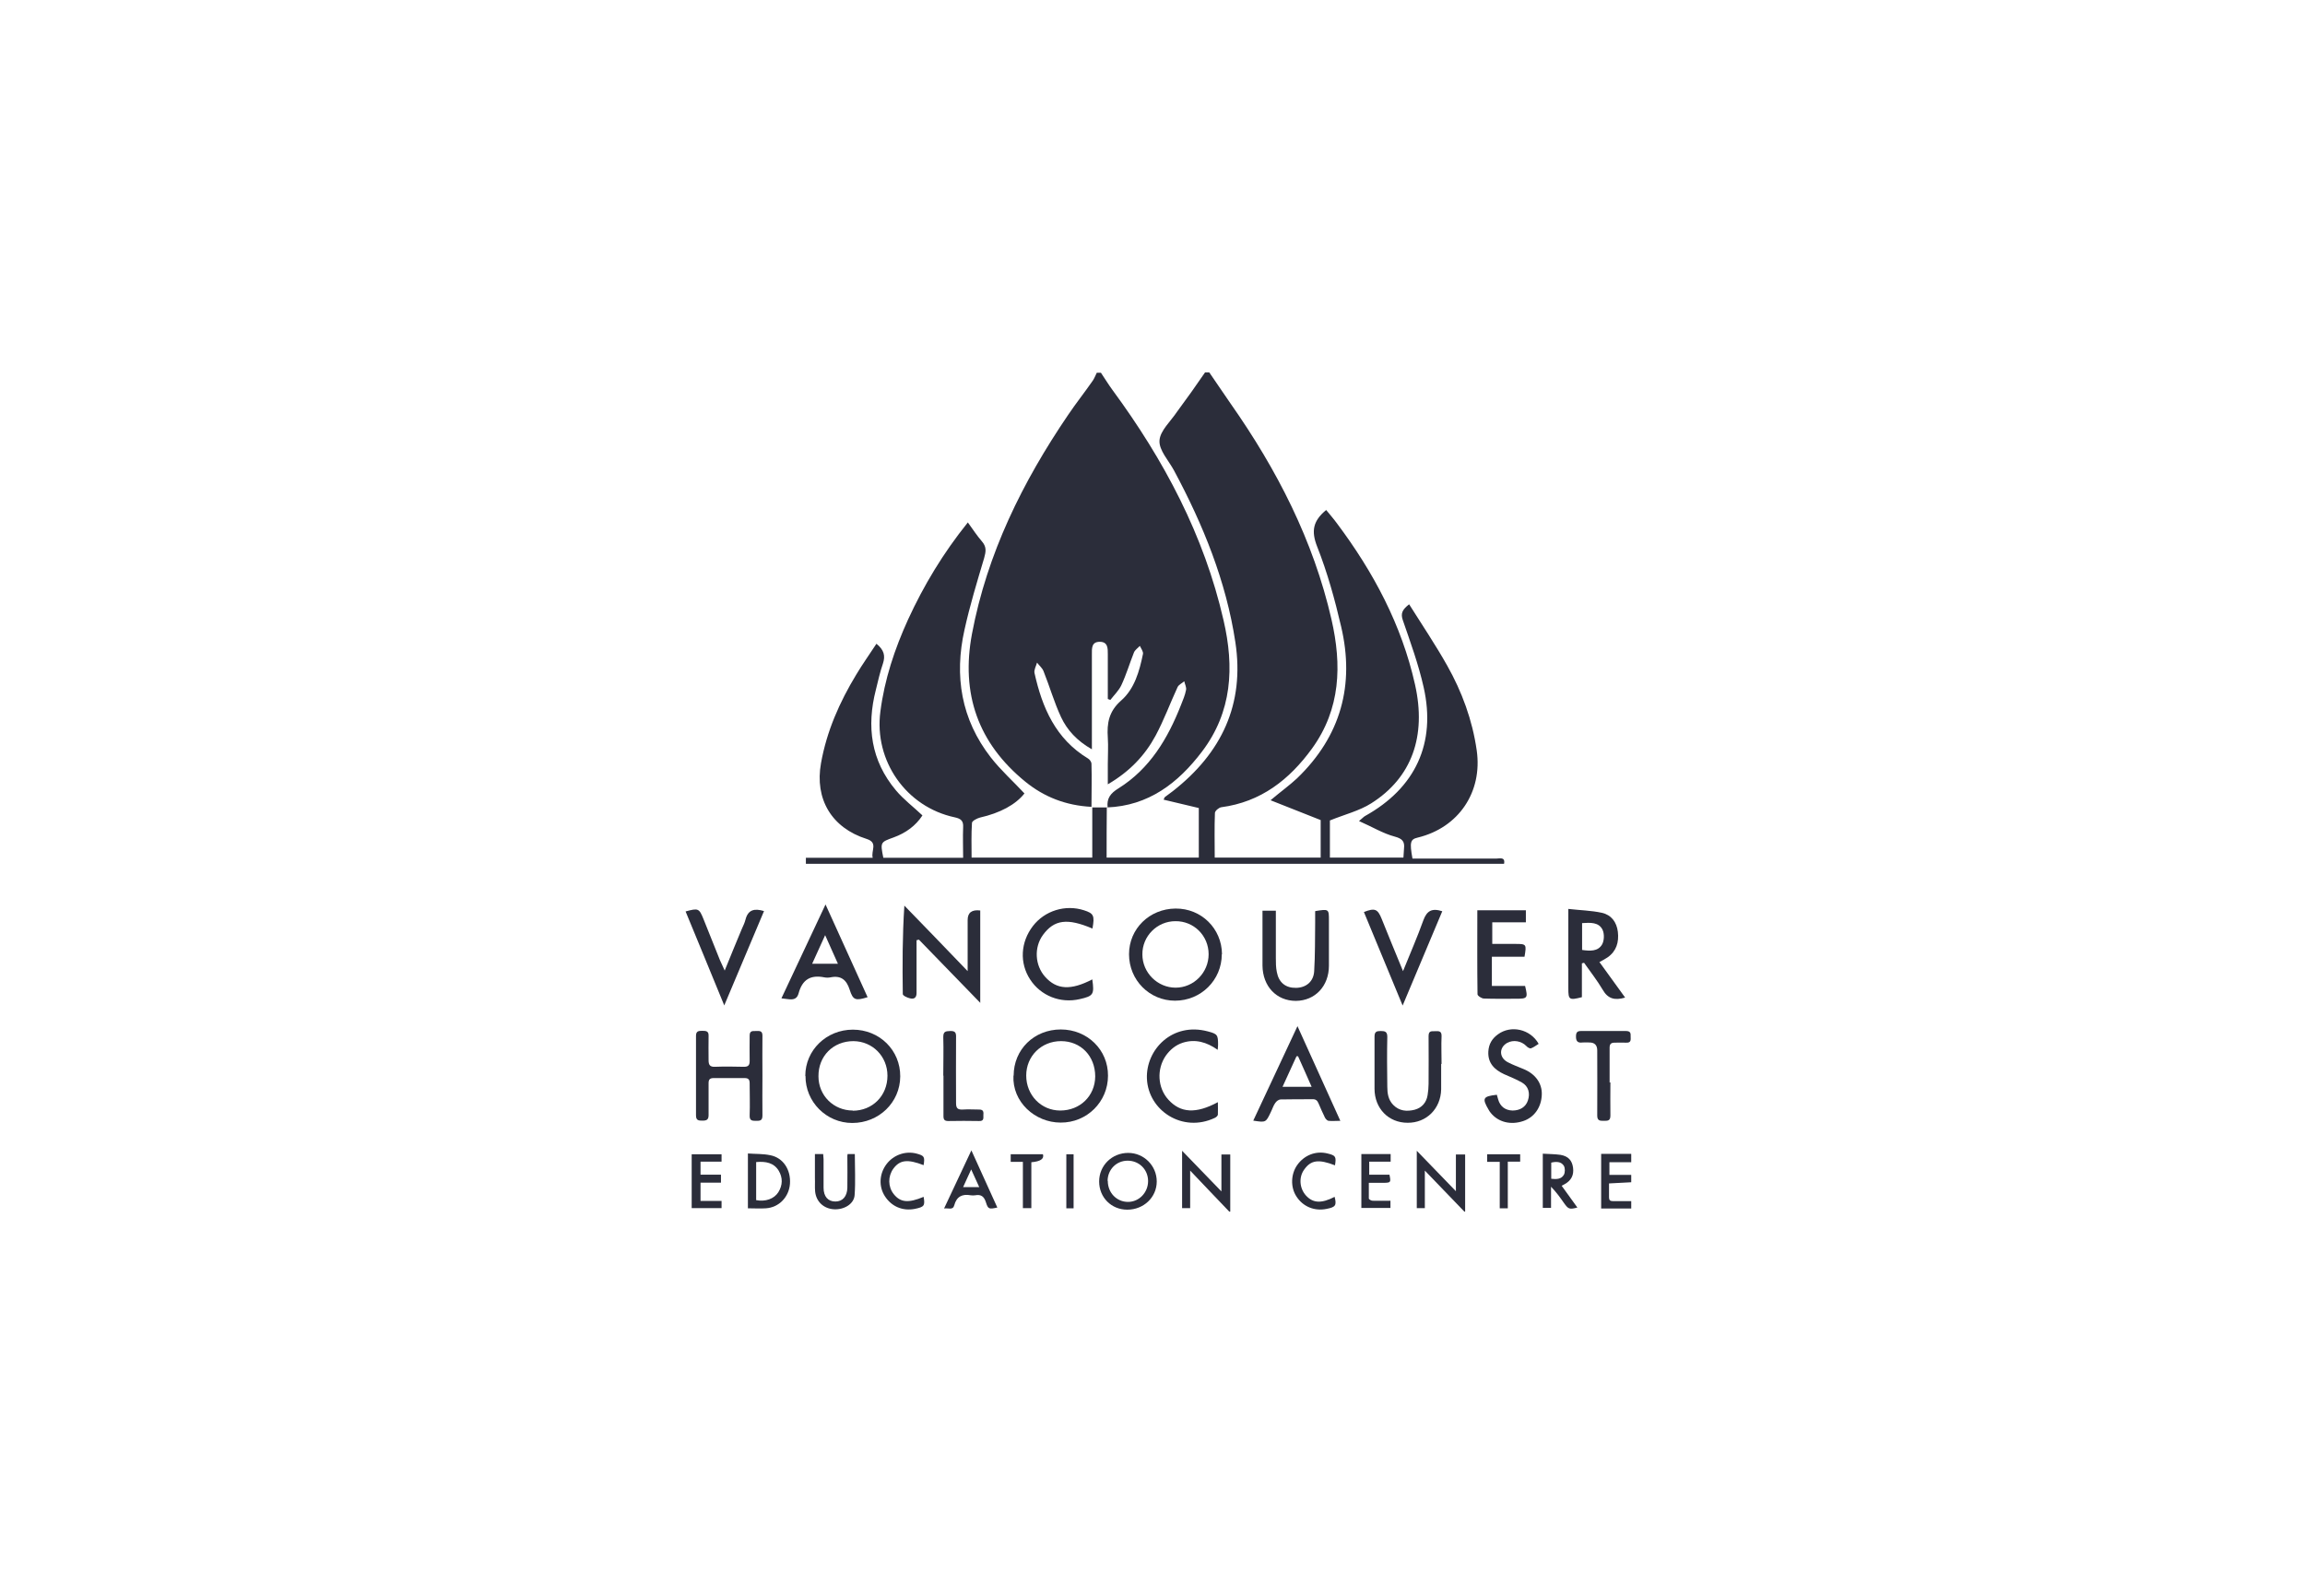 <svg xmlns="http://www.w3.org/2000/svg" width="195" height="135" viewBox="0 0 195 135" fill="none"><g clip-path="url(#clip0_4131_10288)"><path d="M102.299 31.5C102.897 32.388 103.512 33.26 104.111 34.148C108.035 39.74 111.112 45.726 112.642 52.404C113.523 56.252 113.423 59.969 110.995 63.324C109.083 65.956 106.672 67.847 103.313 68.291C103.113 68.324 102.797 68.587 102.781 68.768C102.731 70.001 102.764 71.251 102.764 72.551H111.727V69.376C110.33 68.817 109 68.291 107.487 67.699C108.385 66.942 109.1 66.433 109.732 65.841C113.44 62.272 114.62 57.93 113.456 52.996C112.924 50.71 112.292 48.424 111.428 46.236C110.912 44.92 111.078 44.065 112.193 43.144C112.492 43.523 112.824 43.884 113.107 44.279C116.2 48.407 118.578 52.864 119.709 57.913C120.69 62.272 119.443 65.791 116 67.962C114.986 68.603 113.756 68.9 112.508 69.409V72.551H118.728C118.744 72.288 118.761 72.041 118.777 71.794C118.844 71.202 118.661 70.955 117.996 70.775C116.998 70.511 116.1 69.952 114.97 69.459C115.285 69.196 115.369 69.097 115.485 69.031C119.742 66.663 121.505 62.88 120.44 58.144C120.008 56.219 119.326 54.344 118.678 52.469C118.478 51.894 118.628 51.581 119.21 51.121C120.307 52.864 121.438 54.542 122.419 56.285C123.683 58.522 124.564 60.923 124.93 63.489C125.429 67.008 123.4 70.018 119.941 70.857C119.31 71.005 119.243 71.235 119.492 72.633C120.257 72.633 121.056 72.633 121.854 72.633C123.433 72.633 125.013 72.633 126.593 72.633C126.876 72.633 127.358 72.469 127.241 73.077C107.553 73.077 87.865 73.077 68.177 73.077V72.567H73.831C73.664 71.975 74.313 71.284 73.315 70.972C70.355 70.034 68.908 67.6 69.457 64.558C69.939 61.86 71.02 59.41 72.434 57.075C72.966 56.186 73.564 55.348 74.146 54.459C74.795 54.986 74.911 55.479 74.695 56.137C74.446 56.861 74.279 57.617 74.097 58.357C73.298 61.466 73.681 64.344 75.793 66.86C76.441 67.633 77.273 68.258 78.037 68.982C77.472 69.853 76.641 70.462 75.61 70.84C74.479 71.251 74.462 71.235 74.728 72.567H81.48C81.48 71.679 81.446 70.824 81.48 69.985C81.513 69.442 81.297 69.261 80.781 69.146C76.657 68.275 73.93 64.36 74.479 60.199C74.828 57.469 75.693 54.887 76.824 52.404C78.154 49.509 79.8 46.779 81.879 44.197C82.311 44.789 82.66 45.332 83.076 45.809C83.475 46.269 83.409 46.664 83.259 47.206C82.66 49.213 82.045 51.236 81.596 53.275C80.715 57.19 81.313 60.857 83.824 64.081C84.672 65.166 85.72 66.104 86.668 67.123C85.919 68.077 84.589 68.784 82.91 69.163C82.66 69.228 82.245 69.442 82.228 69.607C82.161 70.577 82.195 71.564 82.195 72.551H92.405V68.308H93.635V68.275C93.618 69.689 93.618 71.087 93.618 72.551H101.417V68.357C100.386 68.11 99.422 67.88 98.441 67.65C98.507 67.485 98.524 67.452 98.54 67.436C98.773 67.271 99.006 67.091 99.222 66.926C103.346 63.703 105.308 59.574 104.51 54.328C103.729 49.164 101.783 44.394 99.322 39.806C98.873 38.967 98.042 38.095 98.091 37.273C98.141 36.434 99.039 35.645 99.572 34.839C100.403 33.72 101.184 32.618 101.949 31.5C102.066 31.5 102.182 31.5 102.299 31.5Z" fill="#2B2D3A"></path><path d="M93.702 68.291C93.619 67.535 93.951 67.107 94.617 66.696C97.277 65.035 98.79 62.486 99.904 59.657C100.071 59.229 100.254 58.818 100.337 58.374C100.387 58.144 100.237 57.881 100.187 57.634C100.004 57.798 99.722 57.914 99.622 58.127C98.99 59.492 98.474 60.907 97.759 62.239C96.861 63.9 95.581 65.265 93.719 66.351C93.719 65.676 93.719 65.15 93.719 64.624C93.719 63.884 93.768 63.144 93.719 62.404C93.635 61.186 93.802 60.183 94.849 59.262C95.98 58.275 96.396 56.779 96.695 55.315C96.728 55.118 96.529 54.855 96.429 54.641C96.263 54.822 96.013 54.986 95.93 55.2C95.564 56.121 95.282 57.075 94.866 57.963C94.65 58.423 94.251 58.802 93.935 59.213C93.868 59.18 93.785 59.163 93.719 59.131C93.719 57.864 93.719 56.598 93.719 55.348C93.719 54.855 93.735 54.295 93.037 54.295C92.322 54.295 92.372 54.871 92.372 55.364C92.372 57.683 92.372 60.019 92.372 62.338C92.372 62.634 92.372 62.93 92.372 63.39C91.108 62.667 90.276 61.762 89.761 60.66C89.179 59.41 88.796 58.062 88.281 56.779C88.181 56.516 87.915 56.302 87.732 56.055C87.649 56.351 87.466 56.664 87.516 56.927C88.165 59.854 89.295 62.502 92.039 64.163C92.189 64.246 92.338 64.459 92.338 64.624C92.372 65.808 92.338 66.992 92.338 68.258C90.16 68.143 88.331 67.42 86.751 66.137C82.727 62.864 81.28 58.67 82.228 53.621C83.509 46.828 86.502 40.776 90.36 35.102C91.025 34.115 91.773 33.178 92.455 32.191C92.588 31.994 92.671 31.764 92.787 31.533C92.904 31.533 93.02 31.533 93.137 31.533C93.469 32.027 93.768 32.52 94.118 32.997C98.474 38.918 101.867 45.283 103.513 52.486C104.427 56.433 104.244 60.216 101.684 63.588C99.672 66.236 97.177 68.176 93.635 68.308V68.341L93.702 68.291Z" fill="#2B2D3A"></path><path d="M123.883 102.5C122.802 101.382 121.721 100.264 120.54 99.03V102.204H119.858V97.353C120.973 98.504 122.02 99.589 123.167 100.773V97.665H123.949V102.5C123.949 102.5 123.883 102.5 123.866 102.5H123.883Z" fill="#2B2D3A"></path><path d="M103.995 102.5C102.914 101.382 101.85 100.247 100.686 99.03V102.204H100.004V97.353C101.118 98.504 102.182 99.606 103.33 100.79V97.665H104.078V102.5C104.078 102.5 104.011 102.5 103.995 102.5Z" fill="#2B2D3A"></path><path d="M138 102.237H135.456V97.615H138V98.322H136.154V99.391H138V100.016C137.385 100.049 136.77 100.082 136.121 100.115C136.121 100.543 136.121 100.921 136.121 101.299C136.121 101.53 136.221 101.612 136.437 101.612C136.953 101.612 137.485 101.612 138 101.612V102.237Z" fill="#2B2D3A"></path><path d="M85.753 91.004C85.753 88.784 87.483 87.09 89.744 87.09C91.989 87.09 93.751 88.817 93.735 91.004C93.735 93.208 91.956 94.984 89.727 94.968C87.549 94.968 85.62 93.208 85.737 90.988L85.753 91.004ZM92.654 91.07C92.654 89.343 91.44 88.077 89.761 88.077C88.098 88.077 86.817 89.343 86.817 90.988C86.817 92.649 88.081 93.948 89.694 93.948C91.374 93.948 92.637 92.715 92.654 91.07Z" fill="#2B2D3A"></path><path d="M68.127 91.021C68.127 88.833 69.923 87.106 72.151 87.106C74.412 87.106 76.175 88.85 76.159 91.07C76.142 93.274 74.346 95.001 72.101 95.001C69.906 95.001 68.127 93.208 68.144 91.021H68.127ZM72.134 93.965C73.814 93.965 75.078 92.698 75.078 91.004C75.078 89.36 73.814 88.093 72.201 88.077C70.488 88.077 69.224 89.343 69.241 91.054C69.241 92.682 70.522 93.948 72.151 93.948L72.134 93.965Z" fill="#2B2D3A"></path><path d="M64.501 91.021C64.501 92.139 64.485 93.257 64.501 94.376C64.501 94.82 64.285 94.82 63.953 94.82C63.62 94.82 63.404 94.803 63.42 94.359C63.454 93.455 63.42 92.55 63.42 91.646C63.42 91.333 63.321 91.202 62.988 91.202C62.123 91.202 61.259 91.202 60.377 91.202C60.045 91.202 59.945 91.333 59.945 91.629C59.945 92.534 59.945 93.438 59.945 94.343C59.945 94.721 59.779 94.803 59.446 94.803C59.114 94.803 58.881 94.803 58.881 94.359C58.881 92.123 58.881 89.886 58.881 87.633C58.881 87.222 59.097 87.205 59.413 87.205C59.729 87.205 59.962 87.222 59.945 87.633C59.928 88.323 59.945 89.014 59.945 89.705C59.945 90.083 60.062 90.264 60.477 90.248C61.292 90.215 62.123 90.231 62.938 90.248C63.304 90.248 63.42 90.116 63.42 89.754C63.404 89.031 63.42 88.307 63.42 87.6C63.42 87.189 63.67 87.222 63.936 87.222C64.202 87.222 64.501 87.156 64.501 87.6C64.485 88.735 64.501 89.869 64.501 91.004V91.021Z" fill="#2B2D3A"></path><path d="M121.92 90C121.92 90.724 121.92 91.448 121.92 92.155C121.887 93.799 120.673 95 119.077 94.984C117.464 94.984 116.283 93.766 116.283 92.105C116.283 90.642 116.283 89.161 116.283 87.698C116.283 87.287 116.449 87.221 116.799 87.221C117.165 87.221 117.364 87.27 117.364 87.714C117.331 89.129 117.347 90.543 117.364 91.941C117.364 92.5 117.447 93.043 117.863 93.47C118.378 93.997 119.01 94.046 119.675 93.882C120.291 93.717 120.673 93.273 120.773 92.648C120.823 92.336 120.856 92.007 120.856 91.694C120.856 90.346 120.873 88.997 120.856 87.648C120.856 87.155 121.139 87.254 121.438 87.237C121.754 87.221 121.97 87.237 121.954 87.665C121.92 88.438 121.954 89.227 121.954 90.017L121.92 90Z" fill="#2B2D3A"></path><path d="M106.04 94.77C107.271 92.138 108.484 89.54 109.765 86.81C110.995 89.523 112.176 92.122 113.39 94.819C112.991 94.819 112.691 94.852 112.409 94.819C112.292 94.819 112.159 94.671 112.093 94.556C111.893 94.161 111.727 93.75 111.544 93.339C111.444 93.092 111.295 92.977 111.029 92.993C110.131 92.993 109.233 92.993 108.335 93.01C108.185 93.01 107.986 93.158 107.886 93.306C107.72 93.536 107.636 93.832 107.503 94.095C107.088 94.967 107.088 94.967 106.023 94.803L106.04 94.77ZM108.484 91.941H110.962C110.563 91.02 110.181 90.181 109.815 89.359C109.765 89.359 109.715 89.359 109.682 89.359C109.299 90.198 108.917 91.036 108.501 91.941H108.484Z" fill="#2B2D3A"></path><path d="M126.626 92.599C126.676 92.764 126.709 92.895 126.743 93.01C126.909 93.602 127.341 93.931 127.957 93.948C128.589 93.948 129.071 93.652 129.254 93.109C129.47 92.484 129.304 91.892 128.755 91.579C128.273 91.3 127.757 91.103 127.242 90.872C126.427 90.494 125.861 89.935 125.911 88.964C125.945 88.323 126.227 87.862 126.726 87.501C127.824 86.695 129.47 87.057 130.168 88.307C129.952 88.438 129.753 88.603 129.52 88.685C129.42 88.718 129.22 88.603 129.121 88.487C128.705 88.06 128.023 87.945 127.508 88.224C126.809 88.619 126.809 89.458 127.541 89.853C127.973 90.083 128.439 90.247 128.904 90.445C129.902 90.856 130.468 91.662 130.434 92.599C130.401 93.668 129.802 94.523 128.871 94.836C127.807 95.198 126.759 94.934 126.127 94.162C126.061 94.079 125.994 93.997 125.945 93.898C125.363 92.912 125.446 92.747 126.626 92.616V92.599Z" fill="#2B2D3A"></path><path d="M102.997 88.8C102.083 88.159 101.118 87.879 100.071 88.208C99.455 88.405 98.99 88.8 98.624 89.31C97.842 90.445 97.926 92.024 98.84 93.027C99.871 94.162 101.168 94.244 103.031 93.241C103.031 93.619 103.047 93.964 103.031 94.293C103.031 94.392 102.881 94.523 102.764 94.573C100.054 95.856 97.144 93.964 97.028 91.251C96.928 88.8 99.173 86.448 102.182 87.254C102.997 87.468 103.047 87.55 103.047 88.389C103.047 88.504 103.031 88.619 103.014 88.817L102.997 88.8Z" fill="#2B2D3A"></path><path d="M136.238 91.563C136.238 92.5 136.221 93.438 136.238 94.375C136.238 94.819 136.022 94.819 135.689 94.819C135.356 94.819 135.124 94.819 135.124 94.375C135.14 92.533 135.124 90.691 135.124 88.865C135.124 88.416 134.902 88.191 134.458 88.191C134.276 88.191 134.076 88.175 133.893 88.191C133.427 88.257 133.311 88.043 133.328 87.615C133.344 87.319 133.461 87.221 133.743 87.221C135.007 87.221 136.288 87.221 137.551 87.221C137.917 87.221 137.967 87.385 137.95 87.681C137.95 87.944 138.017 88.224 137.585 88.207C137.269 88.191 136.936 88.207 136.604 88.207C136.288 88.207 136.171 88.323 136.171 88.635C136.171 89.622 136.171 90.592 136.171 91.579L136.238 91.563Z" fill="#2B2D3A"></path><path d="M79.8 90.987C79.8 89.902 79.833 88.816 79.8 87.731C79.8 87.254 79.999 87.237 80.382 87.221C80.814 87.204 80.897 87.369 80.881 87.764C80.864 89.622 80.881 91.464 80.881 93.323C80.881 93.767 81.03 93.882 81.446 93.865C81.912 93.832 82.377 93.865 82.843 93.865C83.225 93.865 83.209 94.096 83.192 94.359C83.192 94.605 83.242 94.852 82.826 94.836C81.962 94.819 81.097 94.819 80.232 94.836C79.9 94.836 79.816 94.721 79.816 94.408C79.816 93.273 79.816 92.138 79.816 91.004L79.8 90.987Z" fill="#2B2D3A"></path><path d="M97.859 99.951C97.859 101.283 96.761 102.336 95.364 102.336C94.017 102.336 92.986 101.299 92.986 99.951C92.986 98.602 94.067 97.533 95.447 97.533C96.778 97.533 97.859 98.619 97.859 99.951ZM93.718 99.901C93.718 100.905 94.466 101.678 95.431 101.678C96.362 101.678 97.127 100.888 97.127 99.918C97.127 98.948 96.379 98.191 95.397 98.191C94.45 98.191 93.718 98.931 93.701 99.885L93.718 99.901Z" fill="#2B2D3A"></path><path d="M63.272 97.582C63.92 97.631 64.552 97.599 65.167 97.73C66.265 97.944 66.913 98.963 66.83 100.148C66.747 101.266 65.899 102.154 64.785 102.22C64.302 102.253 63.804 102.22 63.272 102.22V97.582ZM63.97 98.306V101.529C64.751 101.677 65.483 101.431 65.849 100.855C66.215 100.263 66.231 99.638 65.882 99.046C65.466 98.355 64.768 98.24 63.986 98.306H63.97Z" fill="#2B2D3A"></path><path d="M130.518 97.599C131.033 97.631 131.532 97.631 132.014 97.697C132.679 97.812 132.995 98.174 133.078 98.783C133.162 99.408 132.929 99.868 132.363 100.181C132.297 100.213 132.23 100.246 132.114 100.312C132.563 100.937 133.012 101.546 133.444 102.154C132.762 102.335 132.679 102.286 132.313 101.776C131.981 101.299 131.648 100.838 131.216 100.394V102.187H130.518V97.582V97.599ZM131.216 99.72C131.665 99.769 132.081 99.769 132.297 99.391C132.413 99.194 132.413 98.816 132.297 98.618C132.064 98.256 131.648 98.256 131.233 98.355V99.737L131.216 99.72Z" fill="#2B2D3A"></path><path d="M79.866 102.237C80.648 100.576 81.396 98.997 82.178 97.319C82.942 98.997 83.657 100.576 84.373 102.155C83.674 102.303 83.591 102.303 83.408 101.711C83.258 101.234 83.009 101.02 82.493 101.119C82.377 101.135 82.244 101.135 82.128 101.119C81.413 100.987 80.93 101.217 80.731 101.957C80.615 102.418 80.215 102.171 79.85 102.237H79.866ZM82.161 98.931C81.912 99.49 81.695 99.934 81.479 100.428H82.843C82.61 99.918 82.41 99.474 82.161 98.931Z" fill="#2B2D3A"></path><path d="M71.718 97.632H72.317C72.317 98.799 72.383 99.951 72.3 101.102C72.251 101.858 71.402 102.352 70.554 102.302C69.69 102.253 69.041 101.661 68.958 100.789C68.925 100.427 68.958 100.049 68.941 99.671C68.941 99.013 68.941 98.339 68.941 97.632H69.64C69.64 97.763 69.673 97.928 69.673 98.076C69.673 98.882 69.673 99.671 69.673 100.477C69.673 101.233 70.055 101.645 70.671 101.645C71.286 101.645 71.668 101.217 71.685 100.477C71.702 99.605 71.685 98.734 71.685 97.845C71.685 97.779 71.685 97.697 71.718 97.599V97.632Z" fill="#2B2D3A"></path><path d="M58.516 102.188V97.648H61.043V98.273H59.264V99.375H60.993V100.05H59.264V101.596H61.043V102.204H58.516V102.188Z" fill="#2B2D3A"></path><path d="M115.834 99.375H117.547C117.68 100.033 117.663 100.049 117.065 100.066C116.666 100.066 116.266 100.066 115.801 100.066C115.801 100.543 115.801 100.971 115.801 101.382C115.801 101.464 116 101.579 116.117 101.579C116.599 101.595 117.098 101.579 117.63 101.579V102.188H115.169V97.632H117.647V98.273H115.834V99.359V99.375Z" fill="#2B2D3A"></path><path d="M112.941 98.585C111.544 98.043 110.896 98.141 110.33 98.947C109.865 99.589 109.931 100.526 110.48 101.135C111.078 101.792 111.793 101.825 112.908 101.25C113.09 101.973 112.991 102.121 112.226 102.269C111.195 102.483 110.214 102.072 109.665 101.2C109.166 100.427 109.199 99.326 109.748 98.552C110.347 97.714 111.328 97.335 112.309 97.582C112.991 97.747 113.057 97.845 112.941 98.569V98.585Z" fill="#2B2D3A"></path><path d="M78.137 98.569C76.774 98.043 76.125 98.125 75.577 98.865C75.111 99.507 75.111 100.395 75.61 101.02C76.175 101.727 76.84 101.793 78.137 101.25C78.27 102.006 78.187 102.105 77.389 102.27C76.358 102.467 75.427 102.072 74.862 101.2C74.329 100.378 74.379 99.309 74.995 98.487C75.577 97.714 76.574 97.352 77.505 97.582C78.187 97.763 78.254 97.845 78.137 98.569Z" fill="#2B2D3A"></path><path d="M82.943 84.853C81.147 82.995 79.451 81.251 77.738 79.491C77.672 79.508 77.605 79.524 77.539 79.541C77.539 80.264 77.539 80.988 77.539 81.712C77.539 82.485 77.539 83.241 77.539 84.014C77.539 84.425 77.306 84.54 76.99 84.458C76.757 84.409 76.375 84.228 76.375 84.097C76.341 81.629 76.341 79.162 76.508 76.613C78.237 78.389 79.967 80.182 81.862 82.156C81.862 81.564 81.862 81.169 81.862 80.791C81.862 79.804 81.862 78.817 81.862 77.83C81.862 77.205 82.217 76.937 82.927 77.024V84.853H82.943Z" fill="#2B2D3A"></path><path d="M103.362 80.725C103.362 82.913 101.6 84.656 99.405 84.656C97.243 84.656 95.514 82.913 95.514 80.725C95.514 78.571 97.243 76.877 99.455 76.861C101.633 76.844 103.362 78.555 103.379 80.725H103.362ZM99.438 77.93C97.892 77.93 96.628 79.196 96.644 80.742C96.644 82.288 97.925 83.554 99.455 83.554C101.001 83.554 102.248 82.271 102.248 80.725C102.248 79.163 101.001 77.913 99.438 77.93Z" fill="#2B2D3A"></path><path d="M135.306 81.382C136.038 82.402 136.753 83.373 137.484 84.392C136.603 84.655 136.021 84.491 135.589 83.734C135.123 82.945 134.541 82.205 134.009 81.448C133.942 81.465 133.893 81.481 133.826 81.498V84.359C132.745 84.639 132.679 84.573 132.679 83.619C132.679 81.432 132.679 79.261 132.679 76.893C133.676 77.008 134.624 77.024 135.522 77.222C136.32 77.402 136.769 78.011 136.869 78.833C136.969 79.705 136.753 80.462 136.004 80.988C135.805 81.119 135.605 81.234 135.323 81.382H135.306ZM133.843 78.093V80.363C134.508 80.462 135.173 80.494 135.522 79.919C135.722 79.59 135.738 78.998 135.572 78.652C135.256 78.011 134.558 78.044 133.843 78.093Z" fill="#2B2D3A"></path><path d="M128.971 80.939H126.21V83.406H129.02C129.27 84.442 129.237 84.491 128.239 84.491C127.341 84.491 126.443 84.507 125.545 84.475C125.346 84.475 124.996 84.244 124.996 84.113C124.963 81.761 124.98 79.409 124.98 77.008H129.087V78.028H126.244V79.853C126.892 79.853 127.541 79.853 128.189 79.853C129.137 79.853 129.154 79.87 128.971 80.939Z" fill="#2B2D3A"></path><path d="M66.114 84.442C67.361 81.794 68.559 79.245 69.839 76.515C71.07 79.228 72.234 81.794 73.398 84.36C72.383 84.672 72.167 84.623 71.884 83.735C71.618 82.896 71.153 82.501 70.255 82.682C70.088 82.715 69.906 82.715 69.739 82.682C68.575 82.452 67.877 82.863 67.561 84.031C67.361 84.771 66.746 84.508 66.114 84.458V84.442ZM69.806 79.113C69.39 80.034 69.058 80.758 68.708 81.531H70.887C70.521 80.725 70.205 80.018 69.806 79.113Z" fill="#2B2D3A"></path><path d="M111.278 77.074C112.425 76.893 112.425 76.893 112.425 77.879C112.425 79.146 112.425 80.429 112.425 81.695C112.425 83.422 111.261 84.656 109.632 84.672C107.985 84.672 106.821 83.439 106.805 81.679C106.805 80.149 106.805 78.62 106.805 77.041H107.935C107.935 78.389 107.935 79.705 107.935 81.021C107.935 81.432 107.935 81.843 108.019 82.238C108.185 83.126 108.767 83.587 109.648 83.57C110.496 83.554 111.128 83.044 111.178 82.156C111.261 80.791 111.245 79.425 111.261 78.061C111.261 77.748 111.261 77.436 111.261 77.107L111.278 77.074Z" fill="#2B2D3A"></path><path d="M92.405 82.847C92.588 84.129 92.504 84.261 91.341 84.524C89.711 84.902 88.048 84.245 87.15 82.863C86.236 81.465 86.335 79.705 87.383 78.34C88.381 77.041 90.127 76.498 91.706 77.008C92.521 77.271 92.621 77.452 92.421 78.554C90.293 77.649 89.179 77.797 88.231 79.097C87.466 80.149 87.549 81.662 88.414 82.633C89.395 83.735 90.592 83.8 92.421 82.847H92.405Z" fill="#2B2D3A"></path><path d="M122.02 77.074C120.922 79.706 119.825 82.288 118.661 85.067C117.53 82.321 116.449 79.739 115.385 77.156C116.299 76.795 116.549 76.893 116.881 77.716C117.447 79.13 118.029 80.544 118.694 82.156C119.326 80.594 119.924 79.229 120.423 77.831C120.706 77.074 121.122 76.795 122.02 77.091V77.074Z" fill="#2B2D3A"></path><path d="M61.276 85.067C60.129 82.288 59.081 79.706 58 77.107C59.081 76.811 59.147 76.844 59.513 77.749C59.979 78.9 60.444 80.067 60.91 81.235C61.01 81.466 61.126 81.696 61.309 82.107C61.825 80.824 62.29 79.706 62.756 78.587C62.872 78.324 63.005 78.061 63.072 77.781C63.288 76.959 63.82 76.828 64.635 77.074C63.537 79.689 62.44 82.288 61.259 85.084L61.276 85.067Z" fill="#2B2D3A"></path><path d="M126.876 98.29H125.812V97.648H128.605V98.273H127.558V102.221H126.876V98.306V98.29Z" fill="#2B2D3A"></path><path d="M86.552 98.29H85.504V97.648H88.231C88.353 98.032 88.026 98.257 87.25 98.323V102.204H86.535V98.29H86.552Z" fill="#2B2D3A"></path><path d="M90.21 97.648H90.825V102.221H90.21V97.648Z" fill="#2B2D3A"></path></g><defs><clipPath id="clip0_4131_10288"><rect width="80" height="71" fill="white" transform="translate(58 31.5)"></rect></clipPath></defs></svg>